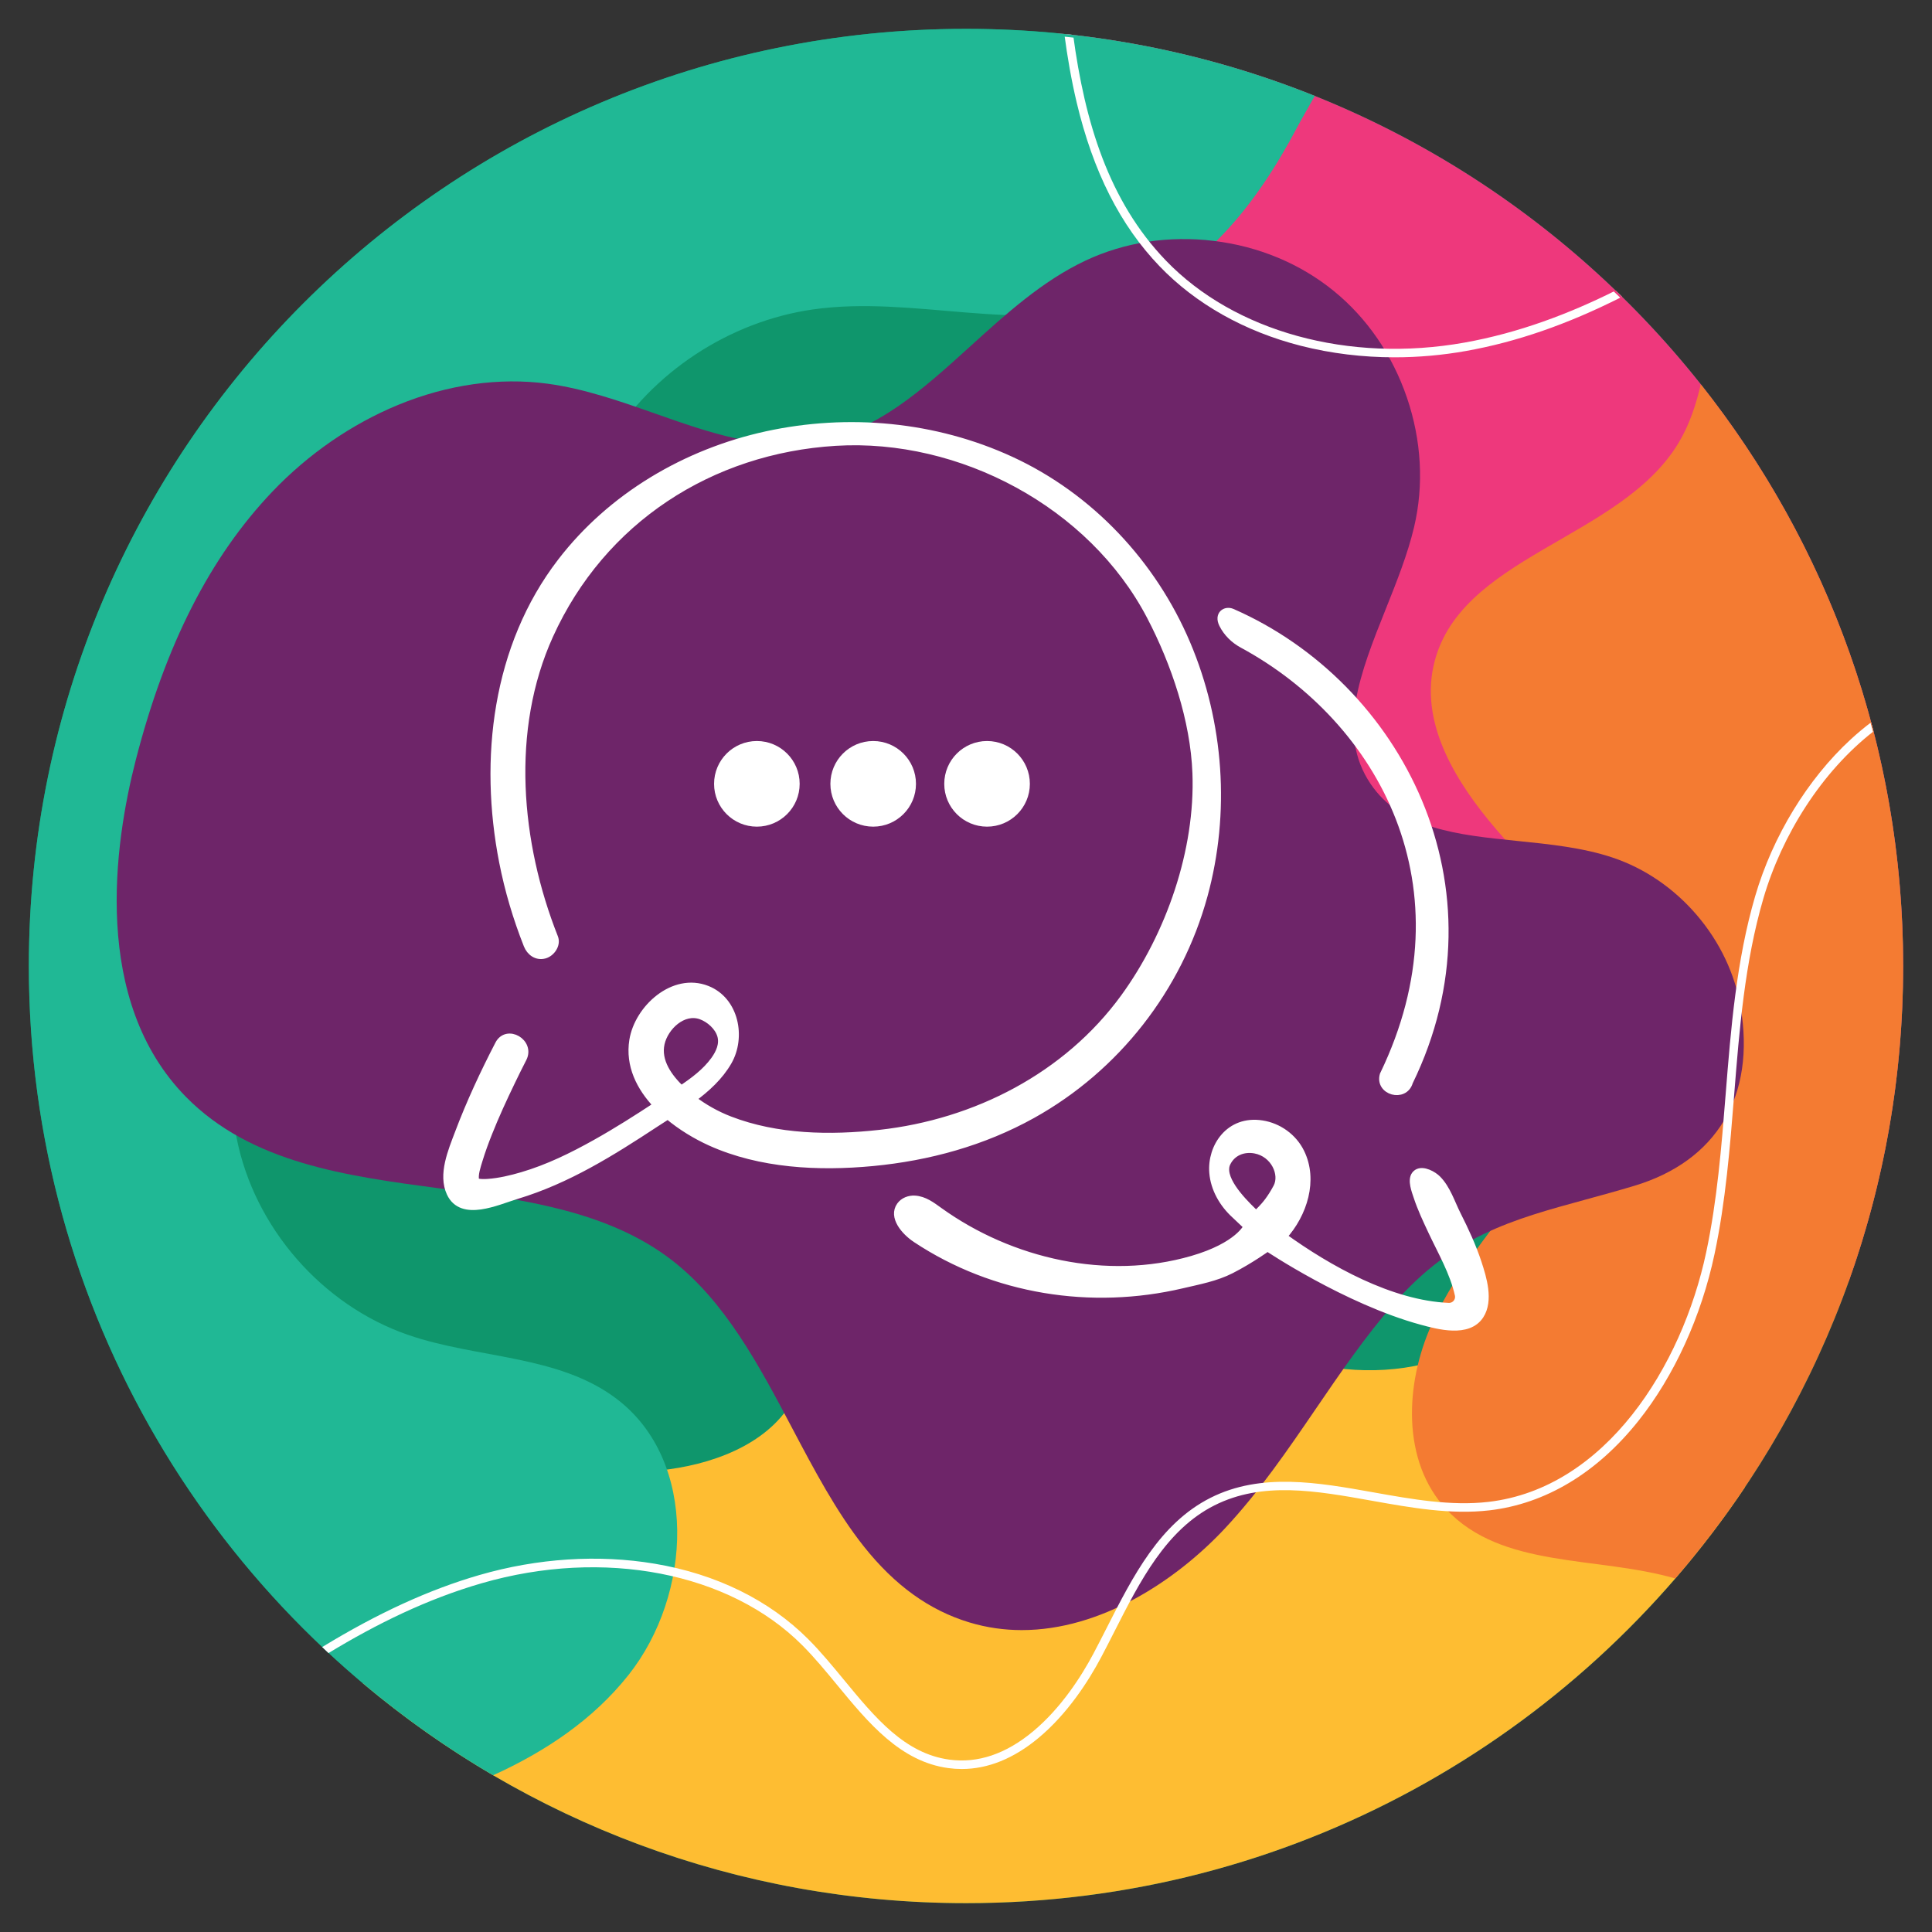 <?xml version="1.0" encoding="UTF-8" standalone="no"?><!DOCTYPE svg PUBLIC "-//W3C//DTD SVG 1.1//EN" "http://www.w3.org/Graphics/SVG/1.1/DTD/svg11.dtd"><svg width="100%" height="100%" viewBox="0 0 1250 1250" version="1.1" xmlns="http://www.w3.org/2000/svg" xmlns:xlink="http://www.w3.org/1999/xlink" xml:space="preserve" xmlns:serif="http://www.serif.com/" style="fill-rule:evenodd;clip-rule:evenodd;stroke-linejoin:round;stroke-miterlimit:2;"><rect x="0" y="0" width="1250" height="1250" fill="#333333" stroke="none"/><rect id="Page-38" serif:id="Page 38" x="0" y="0" width="1250" height="1250" style="fill:none;"/><g id="Layer-1" serif:id="Layer 1"><path d="M625,18.668c-334.867,-0 -606.333,271.462 -606.333,606.333c-0,334.867 271.466,606.329 606.333,606.329c334.867,0 606.333,-271.462 606.333,-606.329c0,-334.871 -271.466,-606.333 -606.333,-606.333" style="fill:#0f966c;fill-rule:nonzero;"/><g><clipPath id="_clip1"><path d="M18.667,625c-0,334.867 271.466,606.333 606.333,606.333c334.867,0 606.333,-271.466 606.333,-606.333c0,-334.867 -271.466,-606.333 -606.333,-606.333c-334.867,-0 -606.333,271.466 -606.333,606.333Z" clip-rule="nonzero"/></clipPath><g clip-path="url(#_clip1)"><path d="M1212.17,473.18c-33.7,26.221 -59.258,67.125 -71.254,108.075c-12.071,41.2 -15.558,84.971 -18.933,127.3c-2.704,33.871 -5.496,68.9 -12.65,102.671c-8.604,40.621 -26.125,79.029 -49.333,108.146c-26.8,33.625 -60.121,53.617 -96.363,57.821c-25,2.896 -50.858,-1.725 -75.871,-6.192c-36.504,-6.525 -70.987,-12.687 -102.079,3.004c-31.225,15.755 -48.137,49.059 -64.496,81.263c-2.887,5.679 -5.871,11.554 -8.866,17.192c-7.971,14.995 -21.446,36.179 -40.363,51.945c-16.062,13.384 -32.75,20.134 -49.712,20.134c-2.875,-0 -5.755,-0.196 -8.642,-0.584c-31.075,-4.17 -51.783,-29.287 -71.813,-53.579c-7.291,-8.846 -14.833,-17.996 -22.712,-25.891c-47.104,-47.221 -128.525,-62.975 -207.429,-40.134c-35.275,10.213 -67.946,26.267 -99.042,45.138c-1.383,-1.284 -2.754,-2.575 -4.125,-3.871c35.971,-21.946 69.221,-37.179 101.633,-46.563c37.717,-10.916 76.942,-13.458 113.438,-7.345c39.792,6.658 74.175,23.562 99.429,48.879c8.063,8.083 15.688,17.337 23.063,26.283c20.241,24.55 39.358,47.738 68.291,51.621c18.346,2.462 36.542,-3.7 54.092,-18.325c18.229,-15.192 31.283,-35.738 39.025,-50.296c2.971,-5.592 5.942,-11.442 8.817,-17.1c16.762,-33 34.091,-67.121 66.929,-83.687c32.733,-16.517 69.741,-9.905 105.533,-3.513c24.617,4.4 50.071,8.95 74.267,6.142c75.566,-8.763 125.237,-87.492 140.937,-161.634c7.079,-33.42 9.859,-68.266 12.546,-101.962c3.396,-42.608 6.908,-86.667 19.138,-128.413c11.337,-38.695 33.879,-75.645 61.841,-101.379c4.309,-3.966 8.7,-7.625 13.159,-11c0.525,1.946 1.041,3.896 1.545,5.854" style="fill:#fff;fill-rule:nonzero;"/><path d="M696.599,66.262c10.65,44.866 28.217,79.562 53.7,106.071c23.458,24.4 55.1,42.187 91.492,51.437c19.416,4.933 39.846,7.413 60.546,7.413c15.358,-0 30.866,-1.367 46.212,-4.105c32.642,-5.829 65.342,-17.141 99.967,-34.579c0.312,-0.154 0.629,-0.316 0.941,-0.475c-1.379,-1.35 -2.766,-2.691 -4.154,-4.029c-29.996,15.008 -62.812,27.421 -97.725,33.654c-74.871,13.367 -148.941,-6.991 -193.304,-53.137c-36.921,-38.404 -52.412,-89.496 -59.958,-145.925c-1.896,-0.213 -3.796,-0.413 -5.696,-0.613c1.971,14.934 4.533,29.775 7.979,44.288" style="fill:#fff;fill-rule:nonzero;"/></g></g><path d="M625,1231.33c210.042,0 395.133,-106.808 503.942,-269.067c-0.359,-8.991 -1.513,-17.945 -3.613,-26.775c-9.271,-39.012 -39.804,-74.512 -79.341,-81.204c-42.434,-7.175 -82.771,18.25 -124.642,28.209c-66.517,15.82 -145.321,-15.509 -170.963,-78.896c-9.145,-22.609 -11.441,-47.684 -21.991,-69.675c-21.942,-45.742 -80.296,-69.096 -128.754,-54.092c-48.463,15.008 -82.892,64.629 -83.284,115.358c-0.275,35.867 14.038,73.788 -1.104,106.305c-14.092,30.258 -49.321,44.629 -82.396,49.137c-33.075,4.513 -67.271,2.05 -99.291,11.483c-53.375,15.734 -94.446,66.642 -98.53,122.138c-0.116,1.587 -0.195,3.204 -0.241,4.842c105.454,88.758 241.583,142.237 390.208,142.237" style="fill:#febd32;fill-rule:nonzero;"/><path d="M684.293,21.542c-16.612,9.812 -30.225,24.662 -34.996,43.129c-12.545,48.579 37.013,89.279 53.555,136.646c13.141,37.646 3.341,82.316 -24.359,111c-22.621,23.425 -56.171,37.279 -70.383,66.579c-17.821,36.746 4.758,83.008 39.421,104.608c34.658,21.6 77.508,24.421 118.346,24.846c40.837,0.421 82.979,-0.721 120.879,14.488c45.271,18.166 78.691,57.512 104.337,99.004c25.646,41.491 45.513,86.583 74.267,125.983c27.808,38.096 80.008,73.988 130.75,81.288c22.796,-63.784 35.221,-132.496 35.221,-204.113c-0,-314.862 -240,-573.658 -547.038,-603.458" style="fill:#ee387c;fill-rule:nonzero;"/><path d="M1231.33,625c0,-142.196 -48.958,-272.954 -130.925,-376.354c-3.092,13.258 -7.3,26.075 -14.292,37.754c-37.787,63.121 -143.691,73.213 -158.791,145.213c-7.988,38.079 15.383,75.375 40.687,104.933c25.304,29.554 54.854,58.592 63.029,96.633c8.9,41.404 -9.962,83.825 -33.9,118.763c-23.937,34.941 -53.612,66.454 -70.933,105.104c-17.317,38.65 -19.321,88.471 9.546,119.458c35.837,38.484 97.217,30.104 148.167,44.775c91.854,-106.275 147.412,-244.787 147.412,-396.279" style="fill:#f47b32;fill-rule:nonzero;"/><path d="M625,18.668c-334.867,-0 -606.333,271.462 -606.333,606.333c-0,223.284 120.7,418.367 300.404,523.596c33.833,-15.404 64.583,-35.908 87.566,-64.879c41.267,-52.025 45.271,-138.388 -7.579,-178.588c-37.787,-28.741 -90.204,-25.97 -135.079,-41.47c-55.708,-19.242 -99.508,-69.559 -110.879,-127.388c-11.375,-57.825 10.1,-120.987 54.371,-159.892c28.291,-24.862 64.479,-39.975 90.821,-66.9c56.741,-57.991 52.795,-152.508 95.004,-221.8c28.471,-46.741 78.5,-79.725 132.679,-87.47c65.025,-9.3 133.321,15.837 195.996,-3.83c54.979,-17.254 91.092,-64.52 117,-113.483c3.091,-5.837 7.333,-13.046 11.692,-20.833c-69.75,-27.988 -145.905,-43.396 -225.663,-43.396" style="fill:#20b895;fill-rule:nonzero;"/><path d="M661.128,1054.67c-11.269,0 -22.645,-1.554 -33.972,-4.978c-25.873,-7.826 -48.205,-23.908 -68.273,-49.169c-17.721,-22.306 -32.195,-49.719 -46.192,-76.23c-21.372,-40.468 -43.463,-82.319 -78.087,-109.036c-41.338,-31.904 -96.637,-39.258 -150.12,-46.365c-59.965,-7.97 -121.97,-16.212 -164.232,-59.278c-60.997,-62.152 -46.473,-163.241 -32.387,-217.969c19.189,-74.556 48.084,-131.319 88.338,-173.537c23.221,-24.355 51.352,-43.763 81.359,-56.126c31.981,-13.179 65.417,-17.925 96.692,-13.728c23.801,3.196 47.133,11.407 69.697,19.345c35.356,12.439 68.752,24.194 103.688,18.283c39.334,-6.653 68.961,-33.534 100.33,-61.992c22.886,-20.765 46.553,-42.236 74.502,-55.349c25.225,-11.835 53.884,-16.22 82.891,-12.679c29.002,3.54 55.768,14.693 77.408,32.253c21.636,17.555 38.061,41.454 47.5,69.104c9.438,27.649 11.05,56.603 4.661,83.725c-4.126,17.511 -11.309,35.499 -18.261,52.889c-16.515,41.329 -32.11,80.359 -9.916,113.309c19.734,29.301 56.268,33.016 94.95,36.949c20.823,2.116 42.356,4.304 61.608,10.747c20.752,6.942 39.588,19.791 54.469,37.155c14.881,17.367 24.694,37.945 28.382,59.518c9.809,57.438 -15.269,99.616 -68.81,115.724c-10.88,3.273 -21.22,6.094 -31.225,8.827c-47.996,13.104 -85.91,23.457 -124.382,67.519c-18.528,21.229 -34.784,45.039 -50.504,68.064c-17.925,26.256 -36.463,53.41 -58.594,77.113c-31.98,34.249 -80.659,65.912 -131.52,65.912" style="fill:#6e2569;fill-rule:nonzero;"/><g><clipPath id="_clip2"><path d="M18.667,626.729c-0,334.871 271.466,606.338 606.333,606.338c334.867,-0 606.333,-271.467 606.333,-606.338c0,-334.867 -271.466,-606.329 -606.333,-606.329c-334.867,-0 -606.333,271.463 -606.333,606.329Z" clip-rule="nonzero"/></clipPath><g clip-path="url(#_clip2)"><path d="M1212.17,473.18c-33.7,26.221 -59.258,67.125 -71.254,108.075c-12.071,41.2 -15.558,84.971 -18.933,127.3c-2.704,33.871 -5.496,68.9 -12.65,102.671c-8.604,40.621 -26.125,79.029 -49.333,108.146c-26.8,33.625 -60.121,53.617 -96.363,57.821c-25,2.896 -50.858,-1.725 -75.871,-6.192c-36.504,-6.525 -70.987,-12.687 -102.079,3.004c-31.225,15.755 -48.137,49.059 -64.496,81.263c-2.887,5.679 -5.871,11.554 -8.866,17.192c-7.971,14.995 -21.446,36.179 -40.363,51.945c-16.062,13.384 -32.75,20.134 -49.712,20.134c-2.875,-0 -5.755,-0.196 -8.642,-0.584c-31.075,-4.17 -51.783,-29.287 -71.813,-53.579c-7.291,-8.846 -14.833,-17.996 -22.712,-25.891c-47.104,-47.221 -128.525,-62.975 -207.429,-40.134c-35.275,10.213 -67.946,26.267 -99.042,45.138c-1.383,-1.284 -2.754,-2.575 -4.125,-3.871c35.971,-21.946 69.221,-37.179 101.633,-46.563c37.717,-10.916 76.942,-13.458 113.438,-7.345c39.792,6.658 74.175,23.562 99.429,48.879c8.063,8.083 15.688,17.337 23.063,26.283c20.241,24.55 39.358,47.738 68.291,51.621c18.346,2.462 36.542,-3.7 54.092,-18.325c18.229,-15.192 31.283,-35.738 39.025,-50.296c2.971,-5.592 5.942,-11.442 8.817,-17.1c16.762,-33 34.091,-67.121 66.929,-83.687c32.733,-16.517 69.741,-9.905 105.533,-3.513c24.617,4.4 50.071,8.95 74.267,6.142c75.566,-8.763 125.237,-87.492 140.937,-161.634c7.079,-33.42 9.859,-68.266 12.546,-101.962c3.396,-42.608 6.908,-86.667 19.138,-128.413c11.337,-38.695 33.879,-75.645 61.841,-101.379c4.309,-3.966 8.7,-7.625 13.159,-11c0.525,1.946 1.041,3.896 1.545,5.854" style="fill:#fff;fill-rule:nonzero;"/><path d="M696.599,66.262c10.65,44.866 28.217,79.562 53.7,106.071c23.458,24.4 55.1,42.187 91.492,51.437c19.416,4.933 39.846,7.413 60.546,7.413c15.358,-0 30.866,-1.367 46.212,-4.105c32.642,-5.829 65.342,-17.141 99.967,-34.579c0.312,-0.154 0.629,-0.316 0.941,-0.475c-1.379,-1.35 -2.766,-2.691 -4.154,-4.029c-29.996,15.008 -62.812,27.421 -97.725,33.654c-74.871,13.367 -148.941,-6.991 -193.304,-53.137c-36.921,-38.404 -52.412,-89.496 -59.958,-145.925c-1.896,-0.213 -3.796,-0.413 -5.696,-0.613c1.971,14.934 4.533,29.775 7.979,44.288" style="fill:#fff;fill-rule:nonzero;"/></g></g></g><g><path d="M427.717,675.151c2.424,-10.734 14.18,-22.059 25.859,-17.847c5.496,2.003 11.074,6.933 12.756,12.634c1.676,5.701 -0.915,11.299 -4.202,15.87c-5.546,7.678 -13.425,13.533 -21.409,18.875c-7.883,-7.55 -15.603,-18.002 -13.004,-29.532Zm351.258,-95.58c14.74,-53.67 10.631,-111.886 -11.068,-163.066c-21.982,-51.848 -62.533,-95.195 -113.813,-118.846c-49.243,-22.701 -105.343,-27.862 -158.202,-16.332c-52.048,11.376 -100.398,39.701 -133.006,82.175c-42.143,54.852 -50.676,127.654 -37.654,194.164c3.6,18.387 8.952,36.363 15.852,53.799c1.826,4.597 6.148,7.833 11.304,6.42c4.389,-1.207 8.254,-6.676 6.415,-11.299c-24.17,-61.041 -30.852,-134.408 -3.128,-195.525c33.933,-74.805 104.126,-119.976 185.033,-124.906c80.827,-4.905 165.59,40.06 203.494,112.554c15.821,30.276 28.301,67.127 29.585,101.486c1.9,50.024 -17.028,104.645 -46.56,145.219c-37.053,50.872 -96.083,81.02 -157.971,87.876c-32.095,3.569 -66.608,3.005 -97.095,-8.782c-8.474,-3.262 -16.741,-7.884 -24.062,-13.508c9.116,-6.728 17.462,-14.329 23.042,-23.985c9.212,-15.921 4.607,-39.752 -13.633,-46.968c-21.735,-8.628 -44.729,12.352 -48.052,33.05c-2.599,16.178 4.563,30.43 15.521,41.986c-12.963,8.526 -26.075,16.872 -39.624,24.447c-15.133,8.475 -30.836,16.178 -47.523,21.083c-7.18,2.106 -14.612,3.878 -22.095,4.417c-2.375,0.154 -4.671,0.231 -6.951,-0.308c-0.36,-0.103 -0.56,-0.128 -0.675,-0.154c0.028,-0.026 0.017,-0.077 -0.096,-0.18c-0.11,-0.103 -0.338,-0.796 -0.269,-0.488c-0.937,-3.775 1.014,-9.399 2.291,-13.584c1.764,-5.804 3.869,-11.479 6.096,-17.103c4.468,-11.273 9.55,-22.316 14.82,-33.23c2.439,-5.059 4.915,-10.092 7.498,-15.099c5.436,-10.478 -10.418,-19.774 -15.867,-9.271c-9.661,18.644 -18.608,37.852 -26.019,57.497c-4.338,11.505 -10.932,26.784 -5.298,38.828c7.591,16.23 30.318,5.393 43.057,1.541c32.755,-9.861 61.308,-27.76 89.674,-46.403c2.642,-1.747 5.37,-3.493 8.117,-5.239c8.541,7.216 18.346,13.045 27.457,17.18c32.3,14.611 70.116,16.435 104.948,13.148c36.26,-3.441 71.531,-13.097 103.469,-30.867c54.387,-30.277 94.524,-81.765 110.988,-141.727Z" style="fill:#fff;fill-rule:nonzero;stroke:#fff;stroke-width:4.58px;"/><path d="M664.032,507.154c0,-14.046 -11.376,-25.423 -25.41,-25.423c-14.029,0 -25.4,11.377 -25.4,25.423c0,14.021 11.371,25.398 25.4,25.398c14.034,-0 25.41,-11.377 25.41,-25.398Z" style="fill:#fff;fill-rule:nonzero;stroke:#fff;stroke-width:4.58px;"/><path d="M590.344,507.154c0,-14.046 -11.368,-25.423 -25.397,-25.423c-14.029,0 -25.397,11.377 -25.397,25.423c-0,14.021 11.368,25.398 25.397,25.398c14.029,-0 25.397,-11.377 25.397,-25.398Z" style="fill:#fff;fill-rule:nonzero;stroke:#fff;stroke-width:4.58px;"/><path d="M489.69,532.552c14.029,-0 25.4,-11.377 25.4,-25.398c-0,-14.046 -11.371,-25.423 -25.4,-25.423c-14.026,0 -25.397,11.377 -25.397,25.423c-0,14.021 11.371,25.398 25.397,25.398Z" style="fill:#fff;fill-rule:nonzero;stroke:#fff;stroke-width:4.58px;"/><path d="M826.097,768.086c-7.909,14.92 -14.406,16.589 -12.686,18.207c-6.009,-5.701 -21.211,-19.928 -20.415,-30.456c0.077,-1.181 0.359,-2.286 0.873,-3.338c3.364,-7.011 10.682,-9.862 18.104,-8.5c12.506,2.336 18.49,15.792 14.124,24.087Zm130.222,48.946c-3.544,-10.709 -8.295,-21.006 -13.379,-31.047c-3.929,-7.781 -6.626,-16.872 -12.892,-23.189c-0.308,-0.308 -0.667,-0.642 -1.052,-0.95c-3.544,-2.902 -10.375,-6.009 -13.508,-1.721c-2.594,3.57 0.154,10.529 1.336,14.098c2.516,7.679 6.008,15.049 9.424,22.342c6.189,13.225 14.149,26.784 17.308,41.165c0.873,3.98 -2.209,7.678 -6.292,7.524c-37.389,-1.541 -77.886,-24.268 -106.879,-45.222c13.2,-14.612 20.082,-36.568 11.274,-54.493c-4.802,-9.784 -14.381,-16.692 -25.166,-18.361c-21.212,-3.312 -33.178,14.895 -31.792,31.561c0.848,10.451 6.471,20.158 14.201,27.22c2.055,1.875 7.961,7.524 7.961,7.524c-0,0 -5.444,12.635 -35.669,21.366c-55.006,15.87 -116.946,2.003 -163.449,-31.406c-4.82,-3.467 -9.671,-7.216 -15.878,-7.602c-3.624,-0.205 -7.362,1.207 -9.473,4.16c-5.221,7.294 2.753,16.769 10.243,21.726c50.569,33.537 113.458,43.373 172.239,29.557c10.709,-2.517 21.777,-4.545 31.638,-9.579c12.84,-6.574 23.574,-14.406 23.574,-14.406c-0,-0 51.051,34.308 99.586,47.559c11.016,3.004 30.276,8.217 38.057,-3.749c6.292,-9.682 1.849,-24.165 -1.412,-34.077Z" style="fill:#fff;fill-rule:nonzero;stroke:#fff;stroke-width:4.58px;"/><path d="M803.884,416.993c90.341,48.92 149.559,157.468 91.112,278.419c-3.185,10.837 13.687,15.537 16.871,4.648c61.144,-125.394 -6.856,-256.746 -114.711,-303.971c-4.237,-1.848 -9.373,1.387 -6.137,7.884c2.799,5.598 7.37,10.041 12.865,13.02Z" style="fill:#fff;fill-rule:nonzero;stroke:#fff;stroke-width:4.58px;"/></g></svg>